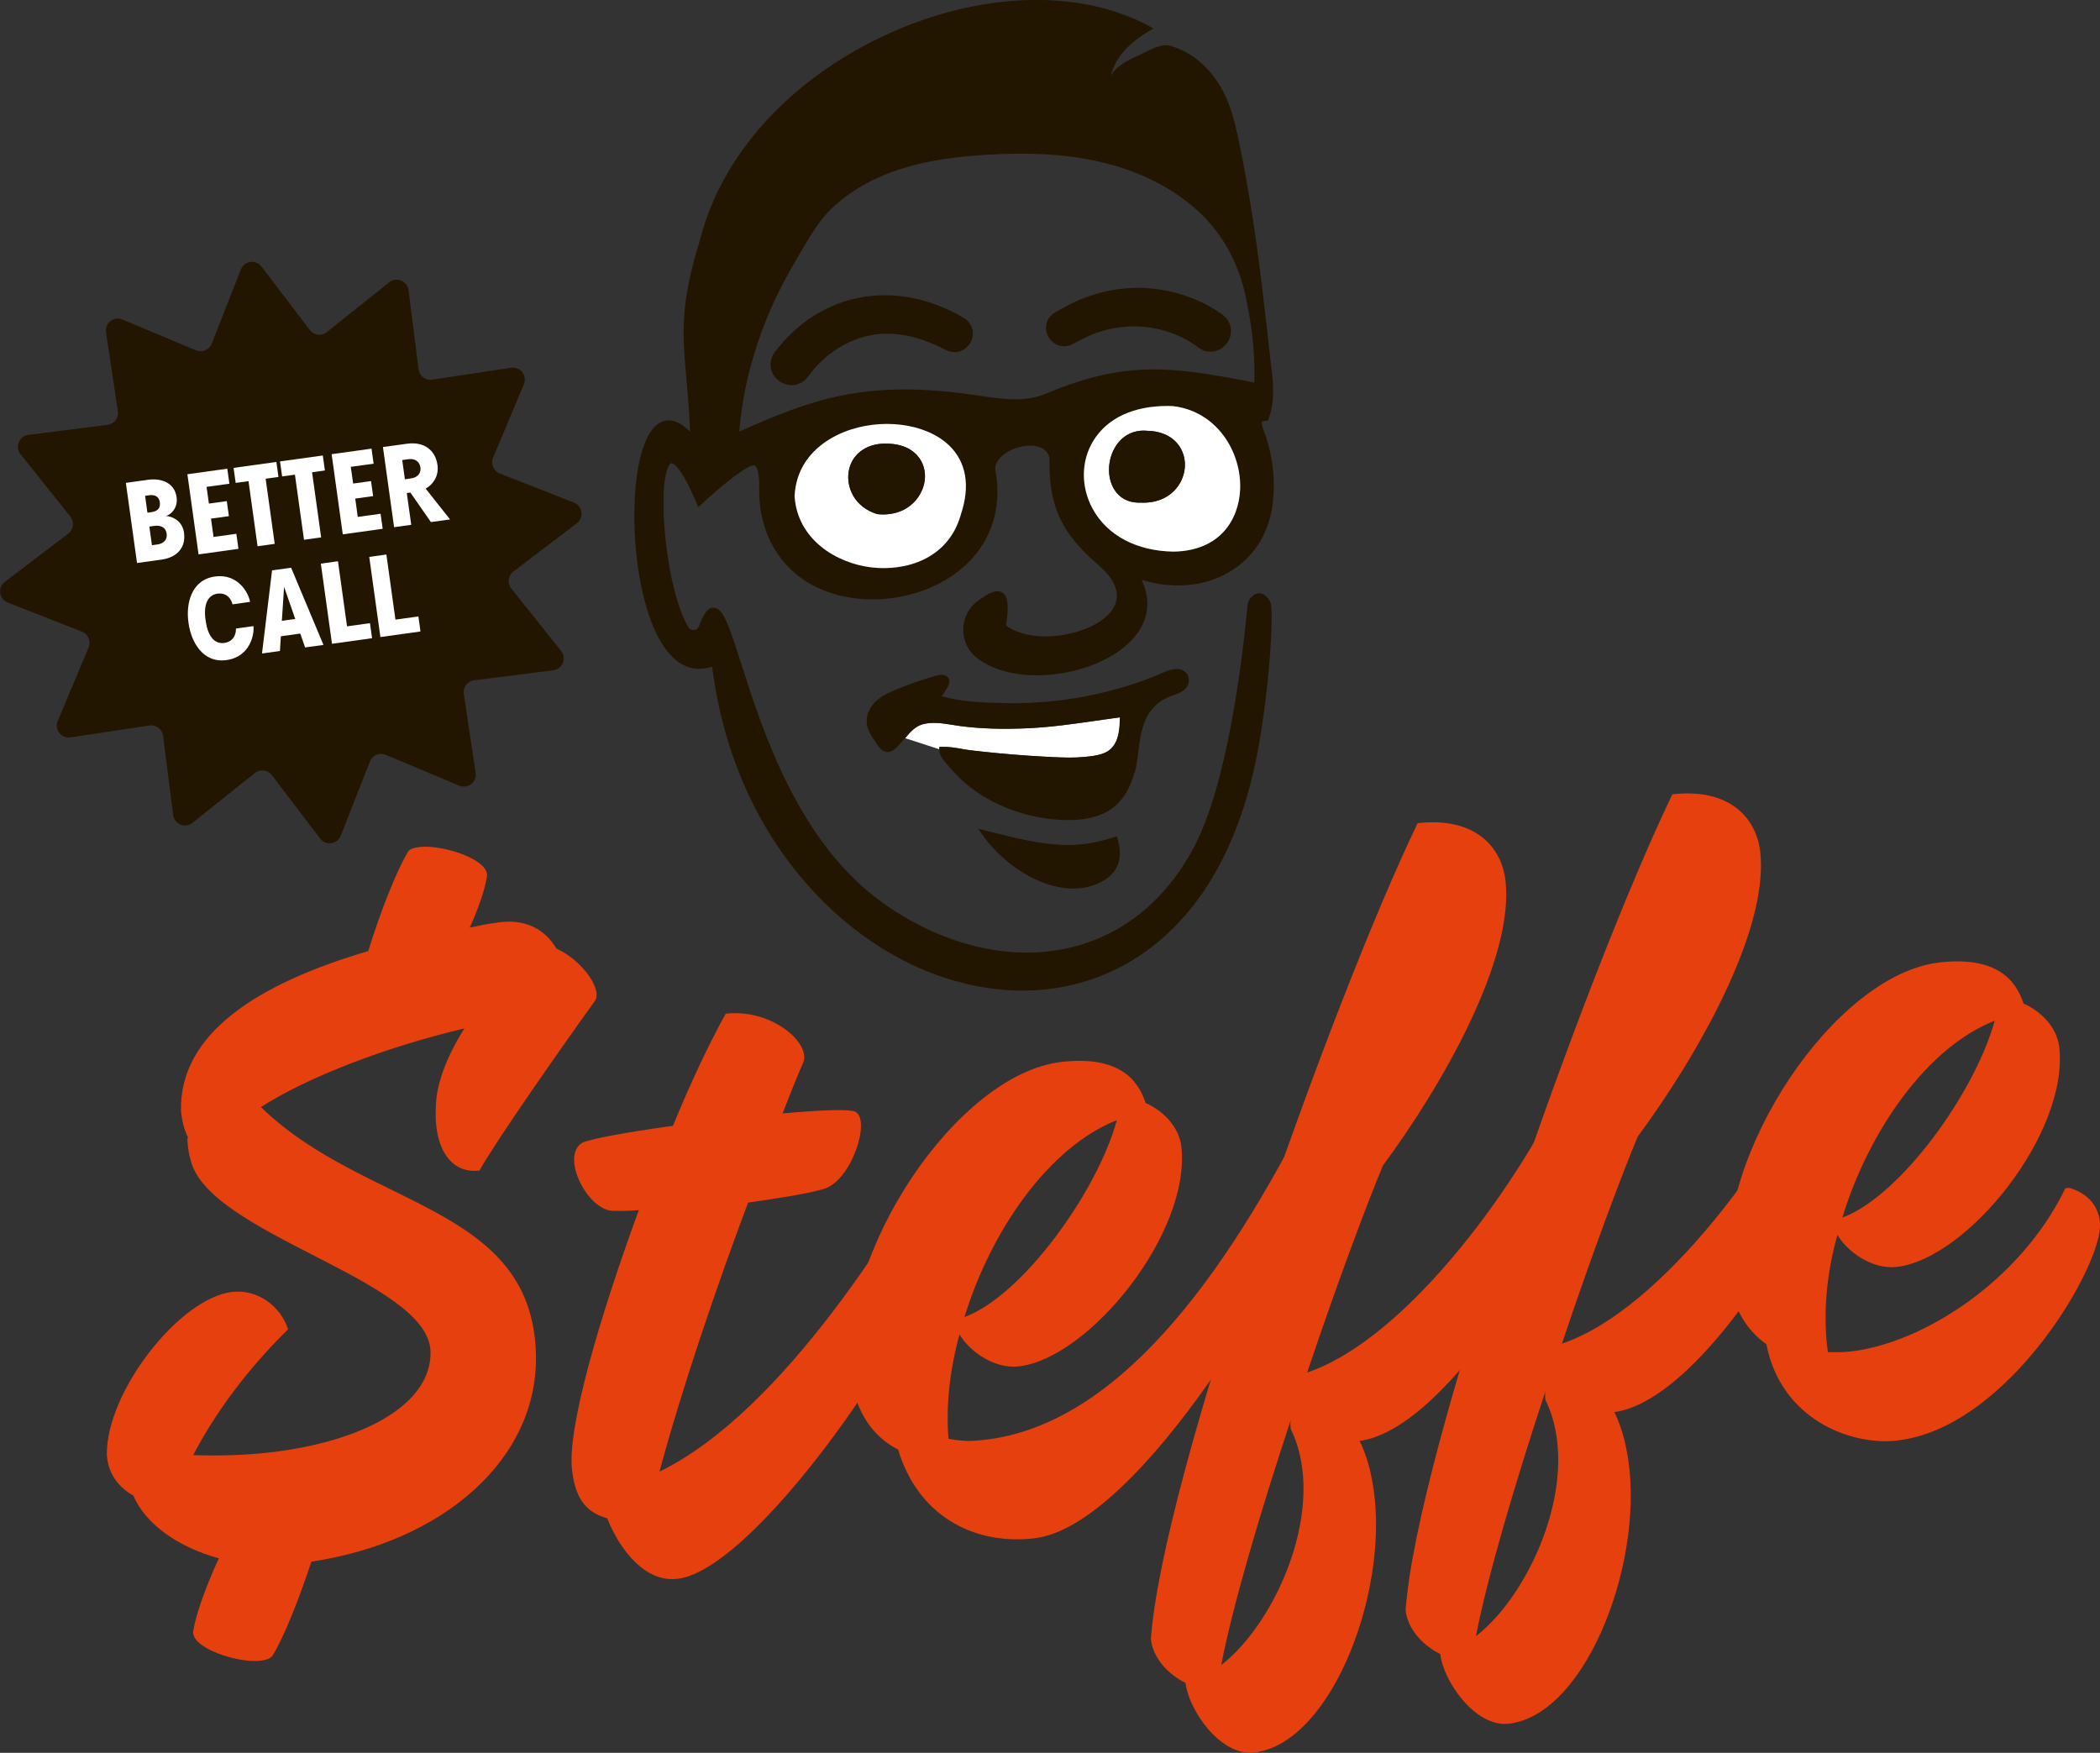 <?xml version="1.0" encoding="UTF-8"?>
<svg id="Layer_2" data-name="Layer 2" xmlns="http://www.w3.org/2000/svg" viewBox="0 0 340.56 284.27">
  <rect x="0" y="0" width="340.56" height="284.27" fill="#333333" stroke="none"/>
  <defs>
    <style>
      .cls-1 {
        fill: #fff;
      }

      .cls-2 {
        fill: none;
      }

      .cls-3 {
        fill: #e5400e;
      }

      .cls-4 {
        fill: #231600;
      }
    </style>
  </defs>
  <g id="Layer_1-2" data-name="Layer 1">
    <g>
      <g>
        <path class="cls-3" d="m31.35,264.46c.37-2.46,1.95-6.98,4.14-11.73-6.64-1.82-11.9-5.57-13.87-10.18-2.4-1.34-4.1-3.56-4.29-6.59-.18-10.12,11.76-25.47,20.34-26.44,4.13-.47,7.83,2.33,9.05,6.06-6.66,6.55-11.82,13.57-15.39,20.41,4.36.15,8.53,0,12.34-.43,15.25-1.73,26.31-7.81,26.15-16.32-.2-11.72-36.43-19.05-38.95-31.31-.23-.62-.34-1.57-.43-2.37-.04-.32-.09-.79.03-1.13-.62-1.22-.94-2.63-1.12-4.22-.31-12.68,12.62-20.74,30.37-25.97,2-6.5,4.63-13.08,6.39-16.01.26-.51.88-.74,1.99-.87,3.65-.41,11.5,2.08,10.85,4.89-.28,1.8-1.23,4.8-2.77,8.2,1.57-.34,2.98-.66,4.57-.84,4.59-.68,7.7,1.22,9.49,4.23,4.24,1.93,7.7,6.85,6.13,8.64-5.42,7.53-15.95,22.57-18.62,27.37-4.77.54-7.35-3.83-7.08-9.98,0-4.34,2.05-8.92,4.63-13.08-12.85,3.06-25.34,7.86-32.99,12.75,16.83,16.44,43.95,15.78,44.6,40,.48,17-14.89,30.49-36.41,33.73-2.04,6.18-4.55,12.42-6.18,15.02-.25.67-1.18.94-2.13,1.05-3.65.41-11.34-2.09-10.85-4.88Z"/>
        <path class="cls-3" d="m98.48,246.23c-3.82-1.02-5.25-3.75-5.72-7.88-.77-6.83,4.45-24.64,10.84-42.1-1.27.14-2.72.15-4.01.13-4.17.15-8.71-8.67-5.27-10.99.9-.58,7.2-1.78,14.81-2.8,2.9-7.09,5.89-13.38,8.56-18.19,7.63-.86,14.08,5,12.5,8.08-.39.85-1.65,3.89-3.27,8.09,6.21-.54,11.02-.77,11.88-.22,2.42,1.5-.81,11.36-5.34,12.51-2.81.8-7.24,1.46-12.14,2.18-5.07,13.45-10.86,30.52-14.37,43.63,20.13-9.84,38.71-40.43,46.46-54.34.34.12,5.41,2.28,4.41,6.26-5.59,21.71-34.63,63.62-47.78,65.44-5.38.77-9.55-4.71-11.57-9.79Z"/>
        <path class="cls-3" d="m167.72,249.49c-10.17,1.15-18.96-3.97-22.07-14.4-3.92-1.97-6.95-5.97-7.64-12.01-2.23-19.7,17.15-48.93,34.15-50.86,9.37-1.06,12.4,2.94,13.63,6.66,2.88,1.28,5.43,3.89,5.79,7.07,1.58,13.98-14.94,34.36-26.38,35.65-3.97.45-8-2.47-9.6-5.19-1.59,5.81-2.22,11.68-1.78,16.94,1.64.3,3.27.43,4.7.27,22.17-1.71,40.15-26.27,54.57-55.26,1.11-.13,5.88,2.23,4.41,6.26-7.35,20.3-32.78,62.93-49.78,64.86Zm13.4-67.82c-10.94,4.3-20.36,17.75-24.71,31.93,9.42-3.48,21.52-20.3,24.71-31.93Z"/>
        <path class="cls-3" d="m192.27,272.94c-2.9-1.44-5.29-4.07-5.63-7.09,1.76-25.62,29.06-102.9,43.26-132.35,9.53-1.08,13.66,4.08,14.25,9.33,1.44,12.71-10.24,33.18-19.87,46.18-2.41,5.74-7.36,18.86-12.29,33.58,16.43-5.56,34.91-31.31,42.63-48.44,1.75-.2,5.39,2.12,4.32,6.91-3.87,17.01-23.87,50.66-38.45,52.63.83,1.68,1.56,3.85,1.99,6.21,3.36,16.84-6.25,42.87-19.12,44.33-5.4.61-10.59-6.85-11.1-11.29Zm17.05-42.64c-4.91,14.88-9.45,30.2-11.27,39.74,9.03-6.98,17.34-25.94,11.27-38.29-.05-.48-.11-.95,0-1.45Z"/>
        <path class="cls-3" d="m233.58,268.26c-2.9-1.44-5.29-4.07-5.63-7.09,1.76-25.62,29.06-102.9,43.26-132.35,9.53-1.08,13.66,4.08,14.25,9.33,1.44,12.71-10.24,33.18-19.87,46.18-2.41,5.74-7.36,18.86-12.29,33.58,16.43-5.56,34.91-31.31,42.63-48.44,1.75-.2,5.39,2.12,4.32,6.91-3.87,17.01-23.87,50.66-38.45,52.63.83,1.68,1.56,3.85,1.99,6.21,3.36,16.84-6.25,42.87-19.12,44.33-5.4.61-10.59-6.85-11.1-11.29Zm17.05-42.65c-4.91,14.88-9.45,30.2-11.27,39.74,9.03-6.98,17.34-25.94,11.27-38.29-.05-.48-.11-.95,0-1.45Z"/>
        <path class="cls-3" d="m307.7,233.63c-7.63.86-18.9-3.49-21.24-15.62-3.15-2.22-5.49-5.82-6.08-11.06-2.23-19.7,17.15-48.93,34.15-50.86,9.37-1.06,12.4,2.94,13.63,6.66,2.88,1.28,5.43,3.89,5.79,7.07,1.58,13.98-14.93,34.36-26.37,35.65-3.97.45-8-2.47-9.6-5.19-1.84,6.48-2.37,13.14-1.55,19,1.13.03,2.42.05,3.69-.1,11.6-1.31,27.52-11.33,34.82-26.47l.64-.07c2.67.82,4.63,2.53,4.97,5.55.74,6.51-14.73,33.37-32.84,35.42Zm15.78-68.09c-10.94,4.3-20.36,17.75-24.71,31.93,9.42-3.48,21.52-20.3,24.71-31.93Z"/>
      </g>
      <g>
        <path class="cls-2" d="m202.66,51.4c-.18-1.09-.4-2.18-.63-3.28-1.1-5.2-3.58-9.97-7.42-13.6-4.19-3.96-9.55-6.57-15.1-8-6.35-1.64-12.99-1.82-19.53-1.42-5.98.36-12.03,1.23-17.5,3.68-2.61,1.17-5.06,2.72-7.18,4.64-2.54,2.3-3.97,5-5.68,7.88-1.46,2.45-2.84,4.92-4.03,7.51-3.08,6.67-5.09,13.85-5.69,21.18.76-.34,1.51-.68,2.26-1,11.12-4.85,19.92-7.43,37.13-4.75,3.49.54,7.17.97,10.25-.36.83-.35,1.64-.68,2.44-.98,10.04-3.82,17.04-3.4,25.71-1.92,1.6.27,3.25.58,4.99.91l.75.14c.02-.67.03-1.33.02-1.96-.03-3.18-.32-5.94-.78-8.67Zm-45.29,4.14c-.68,1.25-2.26,2.07-3.98,1.22-4.4-2.32-8.52-3.12-12.28-2.38-3.79.72-7.52,3.17-9.98,6.57-.74,1.07-1.75,1.52-2.74,1.52-.69,0-1.36-.22-1.92-.59-1.36-.91-2.12-2.81-.92-4.67l.03-.04c3.72-4.91,8.63-8.01,14.18-8.97,5.43-.94,11.13.21,16.48,3.33h.01c1.63.99,1.8,2.77,1.12,4.01Zm41.5.23c-.61.76-1.54,1.26-2.57,1.26-.69,0-1.41-.23-2.1-.77-5.1-3.81-12.25-4.41-18.19-1.52l-.04.02c-.45.23-1.42.72-1.85.94-1.7.97-3.34.22-4.07-1.03-.74-1.24-.6-3.03,1.08-4.04,1.89-1.07,4.09-2.25,6.4-2.89,6.9-2.21,14.88-.94,20.8,3.33l.04.03c1.67,1.4,1.52,3.4.51,4.66Z"/>
        <path class="cls-4" d="m206.19,59.77c0-.05-.01-.1-.02-.16-1.02-9-1.96-18.02-3.45-26.96-.5-2.99-1.04-5.96-1.64-8.93-.47-2.32-.97-4.64-1.81-6.86-1.65-4.36-4.89-8.09-9.47-9.44-1.65-.49-4.09,1.13-5.68,1.81-1.19.51-3.77,1.9-4.01,3.36.6-3.6,3.85-6.28,6.96-7.96-9.02-5.15-21.27-6.1-34.16-2.42-9.05,2.58-17.8,7.36-24.65,13.45-7.45,6.63-12.54,14.62-14.7,23.1-3.32,10.66-2.9,15.36-2.26,22.46.22,2.51.47,5.3.61,8.78-2.28-2.29-4.01-2.03-5.1-1.31-2.49,1.63-3.96,7.3-3.94,15.15.02,7.68,1.54,15.23,3.98,19.69,2.27,4.16,5.25,5.73,8.64,4.59,1.84,14.53,7.71,27.33,17.01,37.06,8.71,9.11,19.58,14.57,30.6,15.37.92.07,1.83.1,2.73.1,7.74,0,14.95-2.43,20.99-7.1,7.47-5.77,12.82-14.57,15.9-26.15,2.93-10.99,4.02-28.43,3.28-29.79-.43-.79-.9-1.23-1.45-1.36-.29-.07-.74-.08-1.24.27-.47.32-.81.81-.96,1.37q-.02.07-.08.64c-.78,8.3-3.2,28.71-8.71,38.99-4.6,8.6-11.56,14.2-20.13,16.19-9.64,2.25-20.7-.43-30.35-7.34-13.62-9.76-19.42-27.92-22.89-38.77-2.05-6.42-2.94-9.03-4.47-9.05h-.02c-.89,0-1.59.9-2.35,3.01-.12.35-.42.57-.79.61-.37.04-.72-.13-.91-.44-3.59-5.79-5.21-22.85-3.15-26.25.15-.24.28-.37.42-.35.23.02,1.48.4,3.98,6.32l.34.81.64-.6c3.3-3.07,6.64-5.63,7.94-6.1.42-.15.57-.04.63,0,.71.5.68,2.86.67,3.75,0,.14,0,.27,0,.37.01,6.73,3.3,12.45,8.81,15.31,3.95,2.05,8.82,2.71,13.71,1.86,4.91-.86,9.22-3.13,12.14-6.41,3.23-3.62,4.58-8.6,3.73-13.67-.02-.11-.04-.22-.06-.35-.22-1.07.44-1.92,1.04-2.46,1.57-1.4,4.29-2.06,6.05-1.46.9.3,1.46.9,1.65,1.77-.11,7.94,1.9,12.23,8.21,17.61,2.99,2.69,3.53,5.29,1.58,7.53-3.23,3.7-12.48,5.31-16.84,2.02.51-3.19.34-4.74-.6-5.33-1.02-.64-2.42.24-3.87,1.27-1.52,1.08-2.42,2.78-2.46,4.65-.04,1.85.77,3.55,2.21,4.68,2.85,2.23,7.34,3.21,12.3,2.69,4.74-.49,9.25-2.31,12.07-4.85,3.32-3,4.13-6.68,2.36-10.5,5,1.54,10.05,1.13,14.07-1.19,4.43-2.56,6.96-6.89,7.31-12.53.19-3.14-.22-6.39-1.2-9.4-.03-.08-.07-.2-.12-.35-.24-.67-.62-1.49-.59-2.23.33.04.62-.13.92-.11,0,.04,0,.12,0,.15,1.22-2.79,1-5.72.66-8.67Zm-50.39,23.77v.03c-2.09,7.2-9.05,9.06-14.37,8.47-5.75-.65-12.13-4.54-12.57-11.58.33-6.36,5.16-9.23,8.01-10.38,5.9-2.37,13.2-1.46,16.98,2.11,2.87,2.72,3.55,6.64,1.95,11.36Zm45.31-4.09c-.23,4.77-3.2,9.91-10.81,10.02-5.97-.1-10.74-2.63-13.1-6.94-1.95-3.55-1.9-7.79.13-11.07,2.25-3.64,6.48-5.61,11.99-5.61.29,0,.58,0,.87.02,7.21.82,11.21,7.55,10.92,13.58Zm2.31-17.42l-.75-.14c-1.74-.33-3.39-.64-4.99-.91-8.67-1.48-15.67-1.91-25.71,1.92-.79.3-1.6.63-2.44.98-3.08,1.32-6.75.9-10.25.36-17.21-2.68-26.01-.1-37.13,4.75-.74.32-1.49.66-2.26,1,.6-7.33,2.61-14.51,5.69-21.18,1.2-2.59,2.58-5.06,4.03-7.51,1.71-2.88,3.15-5.58,5.68-7.88,2.12-1.92,4.57-3.47,7.18-4.64,5.47-2.45,11.52-3.31,17.5-3.68,6.54-.4,13.18-.22,19.53,1.42,5.56,1.43,10.91,4.04,15.1,8,3.84,3.63,6.32,8.4,7.42,13.6.23,1.11.44,2.19.63,3.28.46,2.73.75,5.48.78,8.67,0,.64,0,1.29-.02,1.96Z"/>
        <path class="cls-4" d="m156.25,51.53h0c-5.35-3.12-11.05-4.27-16.48-3.33-5.55.96-10.46,4.06-14.18,8.97l-.03.04c-1.2,1.86-.45,3.76.92,4.67.56.37,1.23.59,1.92.59.99,0,2-.45,2.74-1.52,2.46-3.39,6.19-5.85,9.98-6.56,3.76-.74,7.88.06,12.28,2.38,1.71.84,3.3.02,3.98-1.22.68-1.25.51-3.02-1.12-4.01Z"/>
        <path class="cls-4" d="m198.36,51.11l-.03-.03c-5.92-4.27-13.9-5.55-20.8-3.33-2.31.64-4.51,1.82-6.4,2.89-1.68,1.01-1.81,2.8-1.08,4.04.74,1.25,2.37,2,4.07,1.03.43-.22,1.4-.71,1.85-.94l.04-.02c5.94-2.89,13.08-2.29,18.19,1.52.69.54,1.42.77,2.11.77,1.02,0,1.96-.51,2.57-1.26,1.01-1.26,1.16-3.26-.51-4.66Z"/>
        <g>
          <path class="cls-1" d="m152.99,121.13c.98-.02,2,.15,2.98.33.51.09.99.17,1.46.23,1.5.18,3.03.34,4.52.48,2.96.28,5.98.49,8.96.63,1.55.07,3.19.13,4.84-.02,1.3-.12,3.09-.28,4.14-1.08.82-.62,1.31-1.51,1.55-2.78.16-.82.19-1.71.23-2.58-1.32.17-2.64.36-3.93.55-3.53.51-7.19,1.03-10.81,1.21-4.28.21-7.97.09-11.27-.36-.39-.05-.78-.11-1.17-.18-1.63-.26-3.32-.53-4.85-.09-1.22.34-2.01,1.26-2.83,2.25l5.6,1.82-.02-.4h.63Z"/>
          <path class="cls-1" d="m190.19,65.86c-.3-.01-.59-.02-.87-.02-5.51,0-9.74,1.97-11.99,5.61-2.03,3.27-2.08,7.51-.13,11.07,2.36,4.32,7.14,6.85,13.1,6.94,7.61-.11,10.58-5.25,10.81-10.02.29-6.04-3.71-12.76-10.92-13.58Zm1.05,12.66c-1.25,2.01-3.49,3.1-6.18,2.99-.11,0-.23.01-.34.01-1.79,0-3.22-.78-4.08-2.23-1.16-1.96-1.04-4.8.28-6.9,1.12-1.78,2.96-2.7,5.03-2.53,2.57.03,4.53,1.06,5.54,2.89.96,1.75.87,3.96-.25,5.77Z"/>
          <path class="cls-1" d="m153.85,72.18c-3.78-3.58-11.08-4.48-16.98-2.11-2.85,1.14-7.68,4.02-8.01,10.38.43,7.04,6.81,10.94,12.57,11.58,5.32.6,12.27-1.26,14.36-8.47v-.03c1.61-4.71.93-8.64-1.94-11.36Zm-4.87,8.33c-1.25,1.89-3.32,2.92-5.76,2.92-.3,0-.6-.02-.9-.05h-.06s-.06-.03-.06-.03c-3.67-1.15-4.95-4.34-4.58-6.8.41-2.78,2.72-4.58,5.87-4.61,3.76-.06,5.31,1.75,5.9,2.83.94,1.73.79,3.93-.41,5.73Z"/>
          <path class="cls-4" d="m185.96,69.86c-2.07-.18-3.91.74-5.03,2.53-1.32,2.1-1.44,4.94-.28,6.9.86,1.45,2.29,2.23,4.08,2.23.11,0,.23,0,.34,0,2.69.11,4.93-.98,6.18-2.99,1.12-1.8,1.22-4.01.25-5.77-1.01-1.83-2.98-2.86-5.54-2.89Z"/>
          <path class="cls-4" d="m184,125.4l.02-.07h0c.3-1.17.45-2.37.6-3.52.24-1.87.47-3.64,1.26-5.31.51-1.08,1.29-2.02,2.25-2.69.49-.34,1.03-.63,1.62-.86.14-.05.29-.11.45-.16,1.05-.37,2.64-.92,2.6-2.55-.02-.6-.34-1.15-.86-1.46-1.17-.69-2.77.04-3.84.52-.16.07-.31.14-.44.19-1.24.52-2.55,1.01-3.89,1.45-2.52.83-5.23,1.52-8.06,2.05-.63.12-1.27.23-1.9.32-3.67.57-7.48.81-11.3.71-3.53-.09-6.73-.24-9.76-1.1l.86-1.39c.51-.83.36-1.35.14-1.64-.34-.45-.98-.57-1.82-.34-2.27.63-4.51,1.4-6.68,2.31-.91.38-1.96.85-2.83,1.55-1,.81-1.65,1.85-1.82,2.92-.25,1.57.49,2.68,1.21,3.76.07.1.13.2.2.3l.05.08c.39.61.89,1.36,1.69,1.48.45.07.89-.08,1.32-.44.64-.53,1.15-1.15,1.65-1.75.01-.02.03-.03.04-.05.82-.98,1.61-1.9,2.83-2.25,1.54-.43,3.22-.16,4.85.09.39.06.79.12,1.17.18,3.3.45,6.99.56,11.27.36,3.63-.18,7.28-.7,10.81-1.21,1.29-.18,2.62-.37,3.93-.55-.03.86-.07,1.76-.23,2.58-.24,1.27-.73,2.15-1.55,2.78-1.05.8-2.83.96-4.14,1.08-1.65.15-3.3.09-4.84.02-2.98-.14-5.99-.35-8.96-.63-1.5-.14-3.02-.31-4.52-.48-.47-.06-.95-.14-1.46-.23-.98-.17-2-.34-2.98-.33h-.63s.02.41.02.41v.24c.06.82.81,1.73,1.65,2.66.11.12.21.23.29.33.23.27.47.52.7.76l.06.07c.53.56,1.02,1.02,1.49,1.42,4.3,3.66,10.23,5.84,16.27,5.99.18,0,.36,0,.53,0,3.17,0,5.66-.73,7.42-2.19.15-.13.29-.26.43-.39,1.2-1.16,2.13-2.79,2.68-4.71.03-.11.06-.22.09-.33Z"/>
          <path class="cls-4" d="m143.49,71.94c-3.15.03-5.46,1.84-5.87,4.61-.37,2.47.91,5.65,4.58,6.81l.06.02h.06c.31.04.61.05.9.05,2.44,0,4.5-1.04,5.76-2.92,1.2-1.81,1.36-4,.41-5.73-.59-1.08-2.14-2.89-5.9-2.83Z"/>
        </g>
        <path class="cls-4" d="m180.53,135.81c-6.24,1.99-10.54,1.5-20.27-1l-1.65-.42,1,1.38c3.31,4.54,9.14,8.34,14.44,8.34,1.13,0,2.25-.17,3.3-.55,3.61-1.3,4.94-3.76,3.95-7.32l-.17-.61-.61.19Z"/>
      </g>
      <g>
        <path class="cls-4" d="m42.41,43.23l7.83,10.29c.66.87,1.91,1.02,2.76.34l10.11-8.07c1.18-.95,2.95-.23,3.14,1.27l1.63,12.83c.14,1.08,1.14,1.84,2.22,1.68l12.78-1.93c1.5-.23,2.67,1.27,2.08,2.67l-5,11.92c-.42,1.01.07,2.16,1.08,2.56l12.04,4.72c1.41.55,1.67,2.44.47,3.35l-10.29,7.83c-.87.66-1.02,1.91-.34,2.76l8.07,10.11c.95,1.18.23,2.95-1.27,3.14l-12.83,1.63c-1.08.14-1.84,1.14-1.68,2.22l1.93,12.78c.23,1.5-1.27,2.67-2.67,2.08l-11.92-5c-1.01-.42-2.16.07-2.56,1.08l-4.72,12.04c-.55,1.41-2.44,1.67-3.35.47l-7.83-10.29c-.66-.87-1.91-1.02-2.76-.34l-10.11,8.07c-1.18.95-2.95.23-3.14-1.27l-1.63-12.83c-.14-1.08-1.14-1.84-2.22-1.68l-12.78,1.93c-1.5.23-2.67-1.27-2.08-2.67l5-11.92c.42-1.01-.07-2.16-1.08-2.56l-12.04-4.72c-1.41-.55-1.67-2.44-.47-3.35l10.29-7.83c.87-.66,1.02-1.91.34-2.76l-8.07-10.11c-.95-1.18-.23-2.95,1.27-3.14l12.83-1.63c1.08-.14,1.84-1.14,1.68-2.22l-1.93-12.78c-.23-1.5,1.27-2.67,2.67-2.08l11.92,5c1.01.42,2.16-.07,2.56-1.08l4.72-12.04c.55-1.41,2.44-1.67,3.35-.47Z"/>
        <g>
          <path class="cls-1" d="m29.84,86.41c.34,2.45-1.2,4-3.61,4.34l-4.01.56-1.81-13,3.6-.5c2.09-.29,4.29.43,4.63,2.83.26,1.87-1.1,2.95-1.81,3.05.4-.06,2.68.33,3.02,2.72Zm-5.93-3.26l.58-.08c.73-.1,1.59-.4,1.43-1.6-.17-1.22-1.18-1.23-1.8-1.14l-.59.08.38,2.74Zm1.08,2.14l-.77.11.42,3.02.94-.13c.95-.13,1.58-.78,1.45-1.71-.17-1.21-1.14-1.41-2.04-1.29Z"/>
          <path class="cls-1" d="m33.5,78.97l.38,2.7,2.9-.4.34,2.44-2.9.4.41,2.97,3.7-.51.34,2.44-6.47.9-1.81-13,6.47-.9.34,2.44-3.7.51Z"/>
          <path class="cls-1" d="m44.82,74.91l.34,2.44-2.08.29,1.47,10.56-2.78.39-1.47-10.56-2.08.29-.34-2.44,6.93-.96Z"/>
          <path class="cls-1" d="m52.35,73.86l.34,2.44-2.08.29,1.47,10.56-2.78.39-1.47-10.56-2.08.29-.34-2.44,6.93-.96Z"/>
          <path class="cls-1" d="m56.89,75.72l.38,2.7,2.9-.4.34,2.44-2.9.4.41,2.97,3.7-.51.34,2.44-6.47.9-1.81-13,6.47-.9.34,2.44-3.7.51Z"/>
          <path class="cls-1" d="m69.88,84.67l-3.33-4.79-.58.08.72,5.15-2.78.39-1.81-13,3.86-.53c3.12-.44,4.7,1.33,4.99,3.47.22,1.6-.56,3.04-1.92,3.8l3.95,5-3.11.43Zm-4.22-6.94l.97-.14c1.24-.17,1.66-.98,1.55-1.77-.15-1.08-1.03-1.48-1.94-1.35l-1.01.14.43,3.11Z"/>
          <path class="cls-1" d="m38.26,101.94l2.84-.4c.17,1.22-.46,4.96-4.36,5.51-3.86.54-5.74-2.97-6.16-5.97,0-.03,0-.05-.01-.08,0-.03,0-.05-.01-.08-.42-3,.44-6.88,4.29-7.42,3.9-.54,5.53,2.89,5.7,4.11l-2.84.4s-.4-2.01-2.46-1.73c-1.43.2-2.29,1.56-1.92,4.21,0,.04.01.08.02.12,0,.04.01.08.02.13.37,2.66,1.57,3.73,3,3.53,2.05-.29,1.89-2.33,1.89-2.33Z"/>
          <path class="cls-1" d="m48.7,102.75l-3.15.44-.15,2.39-2.91.4,1.63-13.48,3.09-.43,5.25,12.52-2.98.41-.79-2.26Zm-.82-2.37l-1.81-5.2-.36,5.5,2.17-.3Z"/>
          <path class="cls-1" d="m60,101.06l.34,2.44-6.5.91-1.81-13,2.78-.39,1.47,10.56,3.73-.52Z"/>
          <path class="cls-1" d="m67.85,99.97l.34,2.44-6.5.91-1.81-13,2.78-.39,1.47,10.56,3.73-.52Z"/>
        </g>
      </g>
    </g>
  </g>
</svg>